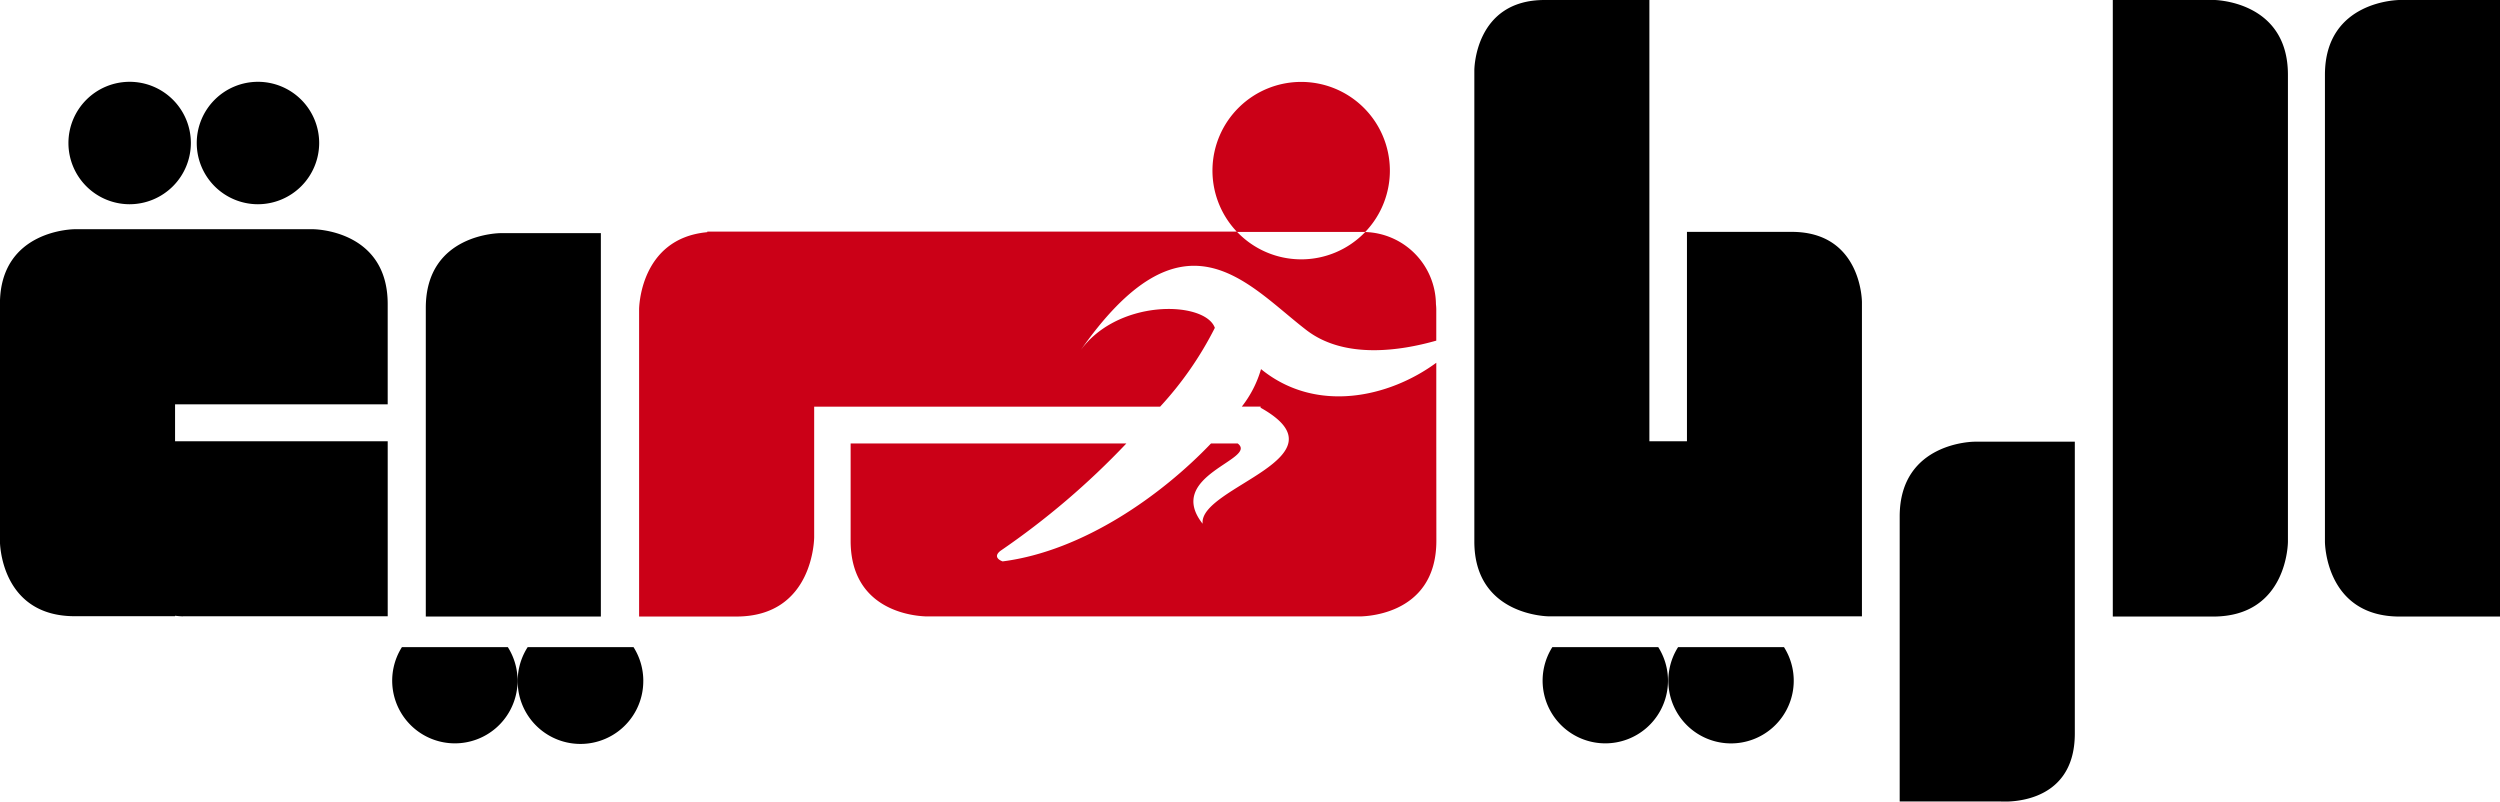 <svg xmlns="http://www.w3.org/2000/svg" width="183.779" height="58.923" viewBox="0 0 183.779 58.923">
  <g id="Group_296" data-name="Group 296" transform="translate(-281.669 -153.776)">
    <path id="Path_2667" data-name="Path 2667" d="M405.029,201.346a4.609,4.609,0,1,0,7.783,0Zm-9.244,0a4.608,4.608,0,1,0,7.784,0ZM295.7,164.271a4.5,4.5,0,1,0-4.5,4.519,4.51,4.51,0,0,0,4.5-4.519m9.432,0a4.5,4.5,0,1,0-4.5,4.519,4.51,4.51,0,0,0,4.5-4.519m-10.008,34.81h15.046V186.212H294.538V183.5h15.631v-7.374c0-5.5-5.495-5.5-5.495-5.5h-17.51s-5.5,0-5.5,5.5v17.449s0,5.5,5.5,5.5h7.374v-.036a5.7,5.7,0,0,0,.585.048M319,201.346h-7.784a4.608,4.608,0,1,0,7.784,0M312.97,199.1h12.869V170.915h-7.374s-5.495,0-5.495,5.495Zm15.989,4.729a4.619,4.619,0,0,0-.718-2.48h-7.783a4.617,4.617,0,1,0,8.5,2.48m66.585-4.745h23v-23.1s0-5.163-5.163-5.163H405.68v15.392h-2.762V153.776h-7.705c-5.163,0-5.163,5.163-5.163,5.163v34.646c0,5.5,5.5,5.5,5.5,5.5m38.642,8.613V186.246h-7.374s-5.5,0-5.5,5.5v20.945h7.374s5.5.5,5.5-4.993M449.858,193.6V159.271c0-5.5-5.5-5.5-5.5-5.5h-7.374V199.1h7.374c5.5,0,5.5-5.5,5.5-5.5m15.59,5.5V153.776h-7.374s-5.495,0-5.495,5.5V193.6s0,5.5,5.495,5.5Z"/>
    <path id="Path_2668" data-name="Path 2668" d="M411.479,181.894v-2.3s0-.154-.025-.391a5.36,5.36,0,0,0-5.2-5.292h0a6.513,6.513,0,0,1-9.416-.009h9.423a6.521,6.521,0,1,0-9.452-.025H357.889v.045c-5,.46-5.012,5.675-5.012,5.675v22.579h7.15c5.72,0,5.72-5.835,5.72-5.835v-9.594h25.433a25.345,25.345,0,0,0,4.021-5.793c-.723-2.012-7.327-2.192-10.028,1.878,7.727-11.2,12.363-5.09,16.764-1.709,2.808,2.157,6.927,1.517,9.543.771m0,7.566h0v-5.939c-3.476,2.555-8.842,3.759-12.884.467a8.139,8.139,0,0,1-1.413,2.758h1.384v.109l.013-.02c6.527,3.664-4.581,5.819-4.276,8.521-2.81-3.561,4.107-4.736,2.58-5.9h-1.967c-3.6,3.774-9.368,7.9-15.316,8.667,0,0-.82-.263-.157-.779a57.234,57.234,0,0,0,9.251-7.889H368.427v7.15c0,5.72,5.72,5.564,5.72,5.564h31.618s5.72.154,5.72-5.564Z" transform="translate(-24.227 -3.078)" fill="#cb0017"/>
  </g>
</svg>
